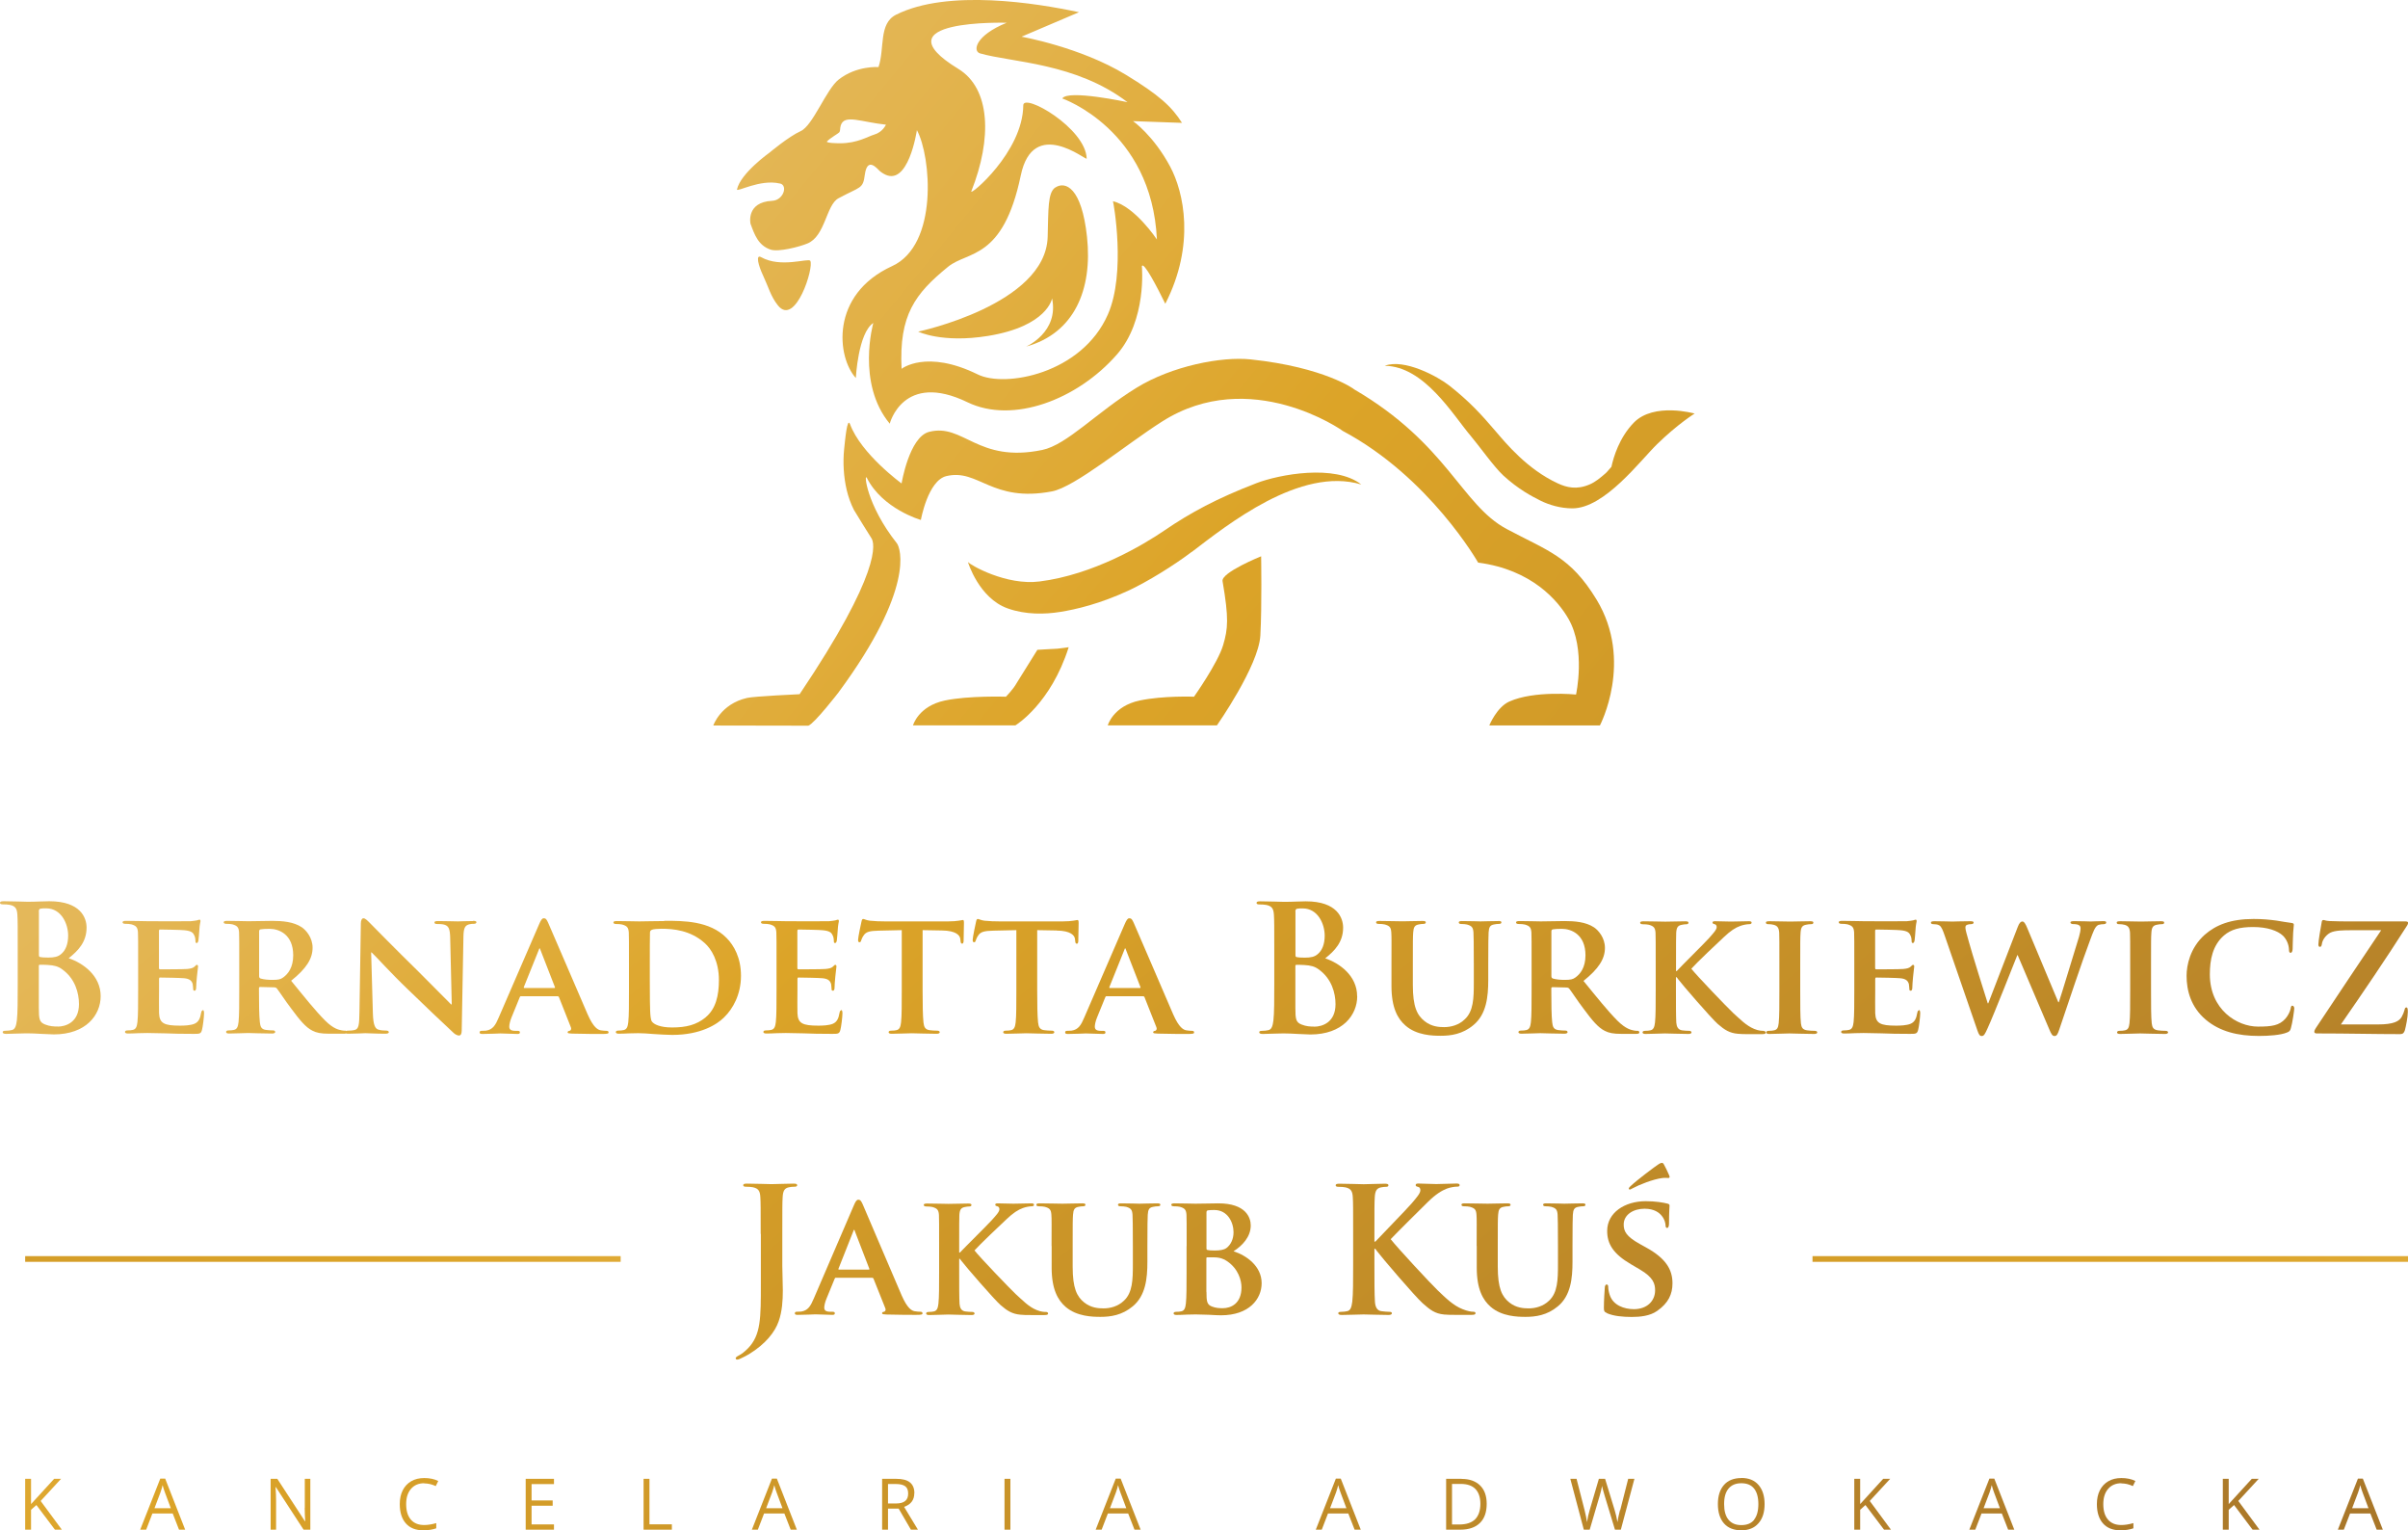 <?xml version="1.0" encoding="UTF-8"?><svg id="Warstwa_2" xmlns="http://www.w3.org/2000/svg" xmlns:xlink="http://www.w3.org/1999/xlink" viewBox="0 0 278.41 176.89"><defs><style>.cls-1{fill:url(#linear-gradient);}.cls-2{fill:url(#linear-gradient-8);}.cls-3{fill:url(#linear-gradient-9);}.cls-4{fill:url(#linear-gradient-3);}.cls-5{fill:url(#linear-gradient-4);}.cls-6{fill:url(#linear-gradient-2);}.cls-7{fill:url(#linear-gradient-6);}.cls-8{fill:url(#linear-gradient-7);}.cls-9{fill:url(#linear-gradient-5);}.cls-10{fill:url(#linear-gradient-55);}.cls-11{fill:url(#linear-gradient-56);}.cls-12{fill:url(#linear-gradient-53);}.cls-13{fill:url(#linear-gradient-54);}.cls-14{fill:url(#linear-gradient-51);}.cls-15{fill:url(#linear-gradient-52);}.cls-16{fill:url(#linear-gradient-50);}.cls-17{fill:url(#linear-gradient-41);}.cls-18{fill:url(#linear-gradient-40);}.cls-19{fill:url(#linear-gradient-43);}.cls-20{fill:url(#linear-gradient-42);}.cls-21{fill:url(#linear-gradient-45);}.cls-22{fill:url(#linear-gradient-46);}.cls-23{fill:url(#linear-gradient-44);}.cls-24{fill:url(#linear-gradient-49);}.cls-25{fill:url(#linear-gradient-47);}.cls-26{fill:url(#linear-gradient-48);}.cls-27{fill:url(#linear-gradient-14);}.cls-28{fill:url(#linear-gradient-18);}.cls-29{fill:url(#linear-gradient-22);}.cls-30{fill:url(#linear-gradient-20);}.cls-31{fill:url(#linear-gradient-21);}.cls-32{fill:url(#linear-gradient-23);}.cls-33{fill:url(#linear-gradient-15);}.cls-34{fill:url(#linear-gradient-19);}.cls-35{fill:url(#linear-gradient-16);}.cls-36{fill:url(#linear-gradient-17);}.cls-37{fill:url(#linear-gradient-13);}.cls-38{fill:url(#linear-gradient-12);}.cls-39{fill:url(#linear-gradient-10);}.cls-40{fill:url(#linear-gradient-11);}.cls-41{fill:url(#linear-gradient-27);}.cls-42{fill:url(#linear-gradient-24);}.cls-43{fill:url(#linear-gradient-26);}.cls-44{fill:url(#linear-gradient-38);}.cls-45{fill:url(#linear-gradient-35);}.cls-46{fill:url(#linear-gradient-37);}.cls-47{fill:url(#linear-gradient-34);}.cls-48{fill:url(#linear-gradient-39);}.cls-49{fill:url(#linear-gradient-36);}.cls-50{fill:url(#linear-gradient-25);}.cls-51{fill:url(#linear-gradient-28);}.cls-52{fill:url(#linear-gradient-29);}.cls-53{fill:url(#linear-gradient-33);}.cls-54{fill:url(#linear-gradient-30);}.cls-55{fill:url(#linear-gradient-32);}.cls-56{fill:url(#linear-gradient-31);}</style><linearGradient id="linear-gradient" x1="-44.01" y1="-70.36" x2="338.59" y2="244.17" gradientUnits="userSpaceOnUse"><stop offset=".03" stop-color="#eac77f"/><stop offset=".12" stop-color="#e8c479"/><stop offset=".21" stop-color="#e6bf6c"/><stop offset=".31" stop-color="#e4b757"/><stop offset=".42" stop-color="#dfaa35"/><stop offset=".46" stop-color="#dca428"/><stop offset="1" stop-color="#9f6e29"/></linearGradient><linearGradient id="linear-gradient-2" x1="-42.13" y1="-73.14" x2="341.12" y2="241.91" xlink:href="#linear-gradient"/><linearGradient id="linear-gradient-3" x1="-73.48" y1="-75.26" x2="353.29" y2="275.57" xlink:href="#linear-gradient"/><linearGradient id="linear-gradient-4" x1="-40.06" y1="-75.66" x2="343.19" y2="239.39" xlink:href="#linear-gradient"/><linearGradient id="linear-gradient-5" x1="-29.41" y1="-88.62" x2="353.84" y2="226.44" xlink:href="#linear-gradient"/><linearGradient id="linear-gradient-6" x1="-27.47" y1="-90.97" x2="355.77" y2="224.08" xlink:href="#linear-gradient"/><linearGradient id="linear-gradient-7" x1="-36.88" y1="-79.53" x2="346.37" y2="235.53" xlink:href="#linear-gradient"/><linearGradient id="linear-gradient-8" x1="-11.69" y1="-110.18" x2="371.56" y2="204.88" xlink:href="#linear-gradient"/><linearGradient id="linear-gradient-9" x1="-357.19" y1="1786.37" x2="-28.79" y2="2068.56" gradientTransform="translate(2164.22 346.93) rotate(90)" xlink:href="#linear-gradient"/><linearGradient id="linear-gradient-10" x1="-357.19" y1="1993.02" x2="-28.79" y2="2275.22" gradientTransform="translate(2164.22 346.93) rotate(90)" xlink:href="#linear-gradient"/><linearGradient id="linear-gradient-11" x1="-68.85" y1="23.61" x2="166.32" y2="307.01" xlink:href="#linear-gradient"/><linearGradient id="linear-gradient-12" x1="-60.8" y1="16.93" x2="174.38" y2="300.32" xlink:href="#linear-gradient"/><linearGradient id="linear-gradient-13" x1="-47.93" y1="6.25" x2="187.24" y2="289.65" xlink:href="#linear-gradient"/><linearGradient id="linear-gradient-14" x1="-36.8" y1="-2.98" x2="198.37" y2="280.41" xlink:href="#linear-gradient"/><linearGradient id="linear-gradient-15" x1="-26.49" y1="-11.54" x2="208.69" y2="271.85" xlink:href="#linear-gradient"/><linearGradient id="linear-gradient-16" x1="-17.09" y1="-19.34" x2="218.09" y2="264.05" xlink:href="#linear-gradient"/><linearGradient id="linear-gradient-17" x1="-8.53" y1="-26.44" x2="226.64" y2="256.96" xlink:href="#linear-gradient"/><linearGradient id="linear-gradient-18" x1="-.69" y1="-32.95" x2="234.49" y2="250.44" xlink:href="#linear-gradient"/><linearGradient id="linear-gradient-19" x1="3.29" y1="-36.25" x2="238.46" y2="247.14" xlink:href="#linear-gradient"/><linearGradient id="linear-gradient-20" x1="17.18" y1="-47.78" x2="252.36" y2="235.62" xlink:href="#linear-gradient"/><linearGradient id="linear-gradient-21" x1="27.72" y1="-56.52" x2="262.89" y2="226.87" xlink:href="#linear-gradient"/><linearGradient id="linear-gradient-22" x1="34.45" y1="-62.11" x2="269.63" y2="221.28" xlink:href="#linear-gradient"/><linearGradient id="linear-gradient-23" x1="44.2" y1="-70.2" x2="279.38" y2="213.19" xlink:href="#linear-gradient"/><linearGradient id="linear-gradient-24" x1="50.56" y1="-75.48" x2="285.73" y2="207.92" xlink:href="#linear-gradient"/><linearGradient id="linear-gradient-25" x1="56.71" y1="-80.58" x2="291.88" y2="202.82" xlink:href="#linear-gradient"/><linearGradient id="linear-gradient-26" x1="67.83" y1="-89.81" x2="303" y2="193.59" xlink:href="#linear-gradient"/><linearGradient id="linear-gradient-27" x1="74.57" y1="-95.41" x2="309.75" y2="187.99" xlink:href="#linear-gradient"/><linearGradient id="linear-gradient-28" x1="82.33" y1="-101.84" x2="317.5" y2="181.55" xlink:href="#linear-gradient"/><linearGradient id="linear-gradient-29" x1="89.67" y1="-107.94" x2="324.85" y2="175.46" xlink:href="#linear-gradient"/><linearGradient id="linear-gradient-30" x1="-98.97" y1="48.6" x2="136.21" y2="332" xlink:href="#linear-gradient"/><linearGradient id="linear-gradient-31" x1="-91.46" y1="42.37" x2="143.72" y2="325.77" xlink:href="#linear-gradient"/><linearGradient id="linear-gradient-32" x1="-82.04" y1="34.56" x2="153.14" y2="317.95" xlink:href="#linear-gradient"/><linearGradient id="linear-gradient-33" x1="-72.91" y1="26.98" x2="162.27" y2="310.37" xlink:href="#linear-gradient"/><linearGradient id="linear-gradient-34" x1="-64.96" y1="20.38" x2="170.22" y2="303.78" xlink:href="#linear-gradient"/><linearGradient id="linear-gradient-35" x1="-57.65" y1="14.32" x2="177.52" y2="297.72" xlink:href="#linear-gradient"/><linearGradient id="linear-gradient-36" x1="-49.58" y1="7.62" x2="185.6" y2="291.01" xlink:href="#linear-gradient"/><linearGradient id="linear-gradient-37" x1="-40.66" y1=".22" x2="194.51" y2="283.61" xlink:href="#linear-gradient"/><linearGradient id="linear-gradient-38" x1="-32.94" y1="-6.19" x2="202.23" y2="277.21" xlink:href="#linear-gradient"/><linearGradient id="linear-gradient-39" x1="-26.04" y1="-11.92" x2="209.14" y2="271.48" xlink:href="#linear-gradient"/><linearGradient id="linear-gradient-40" x1="-10.97" y1="-24.42" x2="224.21" y2="258.97" xlink:href="#linear-gradient"/><linearGradient id="linear-gradient-41" x1="-1.92" y1="-31.93" x2="233.25" y2="251.47" xlink:href="#linear-gradient"/><linearGradient id="linear-gradient-42" x1="8.25" y1="-40.37" x2="243.42" y2="243.03" xlink:href="#linear-gradient"/><linearGradient id="linear-gradient-43" x1="17.3" y1="-47.88" x2="252.47" y2="235.52" xlink:href="#linear-gradient"/><linearGradient id="linear-gradient-44" x1="26.27" y1="-55.32" x2="261.44" y2="228.07" xlink:href="#linear-gradient"/><linearGradient id="linear-gradient-45" x1="33.78" y1="-61.55" x2="268.95" y2="221.84" xlink:href="#linear-gradient"/><linearGradient id="linear-gradient-46" x1="43.29" y1="-69.45" x2="278.47" y2="213.95" xlink:href="#linear-gradient"/><linearGradient id="linear-gradient-47" x1="51.5" y1="-76.26" x2="286.68" y2="207.13" xlink:href="#linear-gradient"/><linearGradient id="linear-gradient-48" x1="59.01" y1="-82.49" x2="294.19" y2="200.9" xlink:href="#linear-gradient"/><linearGradient id="linear-gradient-49" x1="-43.03" y1="-11.62" x2="192.15" y2="271.78" xlink:href="#linear-gradient"/><linearGradient id="linear-gradient-50" x1="-38" y1="-15.79" x2="197.18" y2="267.6" xlink:href="#linear-gradient"/><linearGradient id="linear-gradient-51" x1="-27.67" y1="-24.37" x2="207.51" y2="259.03" xlink:href="#linear-gradient"/><linearGradient id="linear-gradient-52" x1="-18.4" y1="-32.06" x2="216.78" y2="251.34" xlink:href="#linear-gradient"/><linearGradient id="linear-gradient-53" x1="-12.17" y1="-37.22" x2="223" y2="246.17" xlink:href="#linear-gradient"/><linearGradient id="linear-gradient-54" x1="1.58" y1="-48.63" x2="236.75" y2="234.76" xlink:href="#linear-gradient"/><linearGradient id="linear-gradient-55" x1="10.71" y1="-56.21" x2="245.88" y2="227.19" xlink:href="#linear-gradient"/><linearGradient id="linear-gradient-56" x1="18.32" y1="-62.53" x2="253.5" y2="220.87" xlink:href="#linear-gradient"/></defs><g id="Warstwa_1-2"><g><g><path class="cls-1" d="M96.97,80c8.81-11.94,7.16-16.67,6.72-17.21-3.55-4.48-3.83-8.26-3.46-7.54,1.82,3.59,6.24,4.85,6.24,4.85,0,0,.81-4.56,2.95-5.07,3.72-.89,5.22,3.09,12.2,1.77,2.66-.5,8.59-5.44,12.73-8.07,10.2-6.5,20.95,1.08,20.88,1.07,10.06,5.35,15.67,15.23,15.67,15.23,6.22,.81,9.25,4.42,10.44,6.49,2.04,3.54,.88,8.76,.88,8.76,0,0-4.83-.49-7.72,.81-1.45,.65-2.31,2.76-2.31,2.76h12.79s3.92-7.45-.39-14.55c-3.04-4.99-5.6-5.6-10.4-8.16-5.22-2.79-6.84-9.84-17.63-16.14,.08,.02-3.41-2.56-11.98-3.46-3.37-.35-9.07,.76-13.16,3.27-4.64,2.85-8.06,6.61-10.92,7.2-7.49,1.55-9.1-3.13-13.09-2.09-2.29,.6-3.17,5.96-3.17,5.96,0,0-4.68-3.4-5.96-6.85-.33-.89-.58,1.93-.68,2.87-.16,1.56-.06,3.24,.3,4.76,.19,.79,.46,1.55,.83,2.28,.13,.25,1.96,3.17,1.98,3.2,.5,.61,1.2,4.04-8.26,18.1,0,0-5.25,.24-6.07,.43-3.07,.7-3.91,3.19-3.91,3.19l10.99,.02c.72-.26,3.5-3.86,3.5-3.86Z"/><path class="cls-6" d="M141.35,67.17c.74,4.32,.63,5.49,.07,7.39-.61,2.07-3.37,5.97-3.37,5.97,0,0-3.55-.14-6.29,.44-3.07,.65-3.68,2.87-3.68,2.87h12.62s4.82-6.87,5.02-10.38c.19-3.46,.09-9.16,.09-9.16,0,0-4.63,1.87-4.46,2.87Z"/><path class="cls-4" d="M123.56,74.81s-1.05,.15-1.31,.17c-.64,.05-1.08,.04-2.31,.13l-2.4,3.85c-.37,.69-1.24,1.57-1.24,1.57h0s-4.32-.14-7.06,.44c-3.07,.65-3.68,2.87-3.68,2.87h11.84c.11-.07,4.09-2.51,6.16-9.03Z"/><path class="cls-5" d="M88.01,29.73c-.69-.39-.31,1,.2,2.08,.65,1.39,.9,2.45,1.73,3.49,2.02,2.52,4.21-4.43,3.74-5.16-.22-.33-3.42,.86-5.67-.41Z"/><path class="cls-9" d="M122.01,21.67c-.88,.59-.79,2.54-.88,5.71-.22,7.84-14.97,10.95-14.97,10.95,0,0,2.75,1.36,8.06,.5,6.91-1.12,7.42-4.34,7.42-4.34,.81,3.92-3,5.57-3,5.57,5.57-1.54,7.69-6.59,7.04-12.67-.62-5.79-2.54-6.47-3.67-5.71Z"/><path class="cls-7" d="M90.19,21.21c.93,.22,.39,1.94-.91,2-3.05,.15-2.51,2.64-2.51,2.64,.46,1.26,.9,2.52,2.32,3,.91,.3,3.27-.3,4.25-.7,2.09-.84,2.17-4.46,3.6-5.23,2.57-1.39,2.83-1.04,3.05-2.73,.29-2.12,1.41-.72,1.74-.41,.09,.08,.25,.19,.4,.28,2.89,1.76,3.88-5.02,3.88-5.02,1.65,3.03,2.51,13.26-2.87,15.72-7.2,3.3-6.37,10.55-4.19,12.93,0,0,.26-5.19,2.02-6.36,0,0-1.98,6.96,1.9,11.64,0,0,1.54-6.08,8.98-2.48,5.27,2.55,12.73-.31,17.28-5.51,3.5-3.99,2.89-10.21,2.89-10.21,.2-.59,1.74,2.36,2.71,4.34,3.5-6.85,2.13-12.91,.57-15.84-1.94-3.63-4.3-5.27-4.3-5.27l5.66,.2c-1.17-1.86-2.64-3.22-6.51-5.57-5.22-3.18-12.04-4.39-12.04-4.39l6.64-2.83c-4.9-1.05-15.16-2.71-21.15,.29-2.04,1.02-1.29,3.9-2.03,6.05,0,0-2.52-.19-4.6,1.44-1.45,1.14-2.98,5.32-4.39,5.96s-3.61,2.49-3.61,2.49c0,0-3.35,2.38-3.76,4.25-.08,.38,2.67-1.22,4.95-.68ZM116.39,2.63c-3.66,1.49-3.94,3.29-3.08,3.54,3.63,1.05,11.05,1.07,17.05,5.64,0,0-6.9-1.49-7.54-.43,0,0,10.35,3.58,10.94,16.3,0,0-2.55-3.83-5.08-4.42,.06,.14,1.53,8.28-.59,13.09-3.02,6.87-11.9,8.48-15.04,6.93-5.96-2.93-8.81-.65-8.81-.65-.31-6.22,1.56-8.69,5.38-11.8,2.27-1.85,6.35-.74,8.4-10.55,1.43-6.88,7.63-1.64,7.62-1.95-.1-3.52-7.32-7.64-7.33-6.16-.05,5.43-6.24,10.54-6.01,9.95,2.43-6.13,2.22-11.89-1.5-14.16-9.48-5.78,5.6-5.33,5.6-5.33Zm-20.77,13.71c.35-.37,1.31-.92,1.4-1.03,.17-.2,.07-.44,.19-.82,.42-1.32,2.34-.38,5.22-.08,0,0-.36,.86-1.36,1.15-.72,.21-1.94,1-3.94,1,0,0-1.71,0-1.51-.22Z"/><path class="cls-8" d="M137.79,63.8c4.1-3.12,12.56-9.92,19.6-7.8-3.03-2.38-9.51-1.16-12.13-.15-4.57,1.76-7.61,3.4-10.61,5.45-2.46,1.68-8.24,5.13-14.46,5.91-3.85,.49-7.99-1.89-8.28-2.25,0,0,1.25,4.17,4.59,5.36,2.09,.75,4.33,.69,6.07,.41,1.83-.29,4.61-.93,8.02-2.52,2.08-.98,5.1-2.83,7.18-4.41Z"/><path class="cls-2" d="M195.93,47.8s-4.71-1.33-7.03,1.05c-1.69,1.74-2.35,4-2.59,5.11-.21,.21-.46,.56-.67,.74-.61,.53-1.18,1.01-1.84,1.29-1.52,.66-2.69,.34-3.67-.11-3.55-1.63-6.02-4.65-7.23-6.06-1.61-1.88-2.9-3.32-5.29-5.22-1.37-1.09-5.26-3.18-7.51-2.32,4.58,.05,7.89,5.69,9.97,8.14,.9,1.06,2.69,3.58,3.75,4.55,1.73,1.58,3.25,2.38,4.29,2.9,.99,.49,2.31,.89,3.69,.89,3.72,0,7.87-5.55,9.79-7.42,2.38-2.32,4.34-3.54,4.34-3.54Z"/></g><g><rect class="cls-3" x="209.56" y="145.19" width="68.85" height=".66"/><rect class="cls-39" x="2.91" y="145.19" width="68.85" height=".66"/><g><path class="cls-40" d="M7.94,110.76c1.12-.89,2.07-1.89,2.07-3.55,0-1.08-.65-3.04-4.32-3.04-.69,0-1.48,.06-2.48,.06-.41,0-1.68-.06-2.76-.06-.3,0-.45,.04-.45,.18s.12,.18,.35,.18c.28,0,.63,.02,.79,.06,.67,.14,.83,.47,.87,1.16,.04,.65,.04,1.22,.04,4.3v3.57c0,1.87,0,3.47-.1,4.32-.08,.59-.18,1.04-.59,1.12-.18,.04-.43,.08-.73,.08-.24,0-.32,.06-.32,.16,0,.14,.14,.2,.41,.2,.41,0,.93-.04,1.4-.04,.49-.02,.93-.02,1.16-.02,.3,0,.91,.02,1.52,.06,.59,.02,1.18,.06,1.42,.06,3.73,0,5.42-2.25,5.42-4.42,0-2.37-2.03-3.82-3.69-4.38Zm-3.45-5.38c0-.22,.04-.3,.18-.35,.2-.04,.39-.04,.67-.04,1.75,0,2.54,1.79,2.54,3.15,0,.99-.3,1.73-.83,2.15-.35,.3-.79,.39-1.46,.39-.47,0-.77-.02-.95-.06-.08-.02-.14-.06-.14-.22v-5.01Zm2.19,13.27c-.47,0-.93-.02-1.48-.24-.65-.26-.71-.61-.71-1.95v-4.81c0-.1,.04-.14,.12-.14,.3,0,.51,0,.87,.02,.79,.04,1.26,.18,1.68,.49,1.54,1.08,1.97,2.78,1.97,4.04,0,2.11-1.54,2.6-2.46,2.6Z"/><path class="cls-38" d="M23.46,116.79c-.12,0-.16,.08-.2,.26-.12,.71-.32,1.08-.77,1.28-.47,.2-1.22,.22-1.68,.22-1.83,0-2.37-.26-2.42-1.44-.02-.51,0-1.97,0-2.56v-1.38c0-.1,.02-.18,.1-.18,.45,0,2.48,.04,2.8,.08,.67,.06,.89,.32,.99,.67,.04,.22,.04,.45,.06,.63,0,.08,.04,.14,.16,.14,.16,0,.18-.24,.18-.39,0-.12,.04-.81,.08-1.16,.1-.87,.14-1.16,.14-1.26s-.06-.18-.14-.18-.14,.1-.28,.22c-.18,.16-.43,.22-.85,.26-.41,.04-2.72,.04-3.13,.04-.1,0-.12-.08-.12-.18v-4.26c0-.1,.04-.16,.12-.16,.37,0,2.5,.04,2.8,.08,.89,.08,1.04,.32,1.18,.63,.1,.2,.12,.51,.12,.63,0,.14,.02,.22,.14,.22,.14,0,.18-.2,.2-.28,.04-.2,.08-.95,.1-1.14,.04-.79,.14-.99,.14-1.12,0-.08-.02-.16-.12-.16-.08,0-.18,.06-.28,.08-.14,.02-.43,.08-.75,.1-.34,.02-4.3,0-4.87,0-.51,0-1.64-.04-2.58-.04-.26,0-.41,.04-.41,.16s.12,.18,.3,.18c.26,0,.57,.02,.71,.06,.57,.16,.73,.35,.77,.93,.02,.55,.02,1.04,.02,3.65v3.04c0,1.58,0,2.94-.08,3.67-.06,.51-.16,.83-.53,.91-.16,.04-.37,.06-.63,.06-.22,0-.28,.1-.28,.18,0,.12,.12,.18,.34,.18,.37,0,.81-.02,1.24-.04,.43,0,.81-.02,1.01-.02,.53,0,1.2,.02,2.07,.04,.87,.04,1.95,.06,3.29,.06,.67,0,.83,0,.95-.45,.1-.34,.24-1.52,.24-1.91,0-.18-.02-.41-.16-.41Z"/><path class="cls-37" d="M54.7,106.46c-.87,0-1.54,.04-1.75,.04-.39,0-1.34-.04-2.27-.04-.26,0-.45,.02-.45,.16,0,.1,.06,.18,.28,.18,.24,0,.67,0,.93,.1,.43,.16,.59,.47,.61,1.52l.18,7.67h-.08c-.26-.24-2.64-2.68-3.86-3.88-2.6-2.54-5.28-5.28-5.5-5.5-.3-.3-.55-.57-.77-.57-.18,0-.3,.24-.3,.59l-.16,10.23c-.02,1.5-.08,1.97-.55,2.09-.24,.06-.57,.08-.81,.08-.06,0-.12,.01-.16,.04-.03-.02-.07-.04-.12-.04-.14,0-.24,0-.43-.04-.28-.06-.91-.14-1.91-1.14-1.08-1.08-2.33-2.64-3.92-4.59,1.75-1.4,2.48-2.54,2.48-3.82,0-1.16-.75-2.03-1.26-2.37-.95-.63-2.25-.73-3.39-.73-.55,0-2.17,.04-2.78,.04-.37,0-1.5-.04-2.44-.04-.26,0-.41,.04-.41,.16s.12,.18,.3,.18c.26,0,.57,.02,.71,.06,.57,.16,.73,.35,.77,.93,.02,.55,.02,1.04,.02,3.65v3.04c0,1.58,0,2.94-.08,3.67-.06,.51-.16,.83-.53,.91-.16,.04-.37,.06-.63,.06-.22,0-.28,.1-.28,.18,0,.12,.12,.18,.34,.18,.71,0,1.85-.06,2.19-.06,.26,0,1.75,.06,2.78,.06,.22,0,.37-.06,.37-.18,0-.08-.08-.18-.22-.18-.22,0-.61-.02-.87-.06-.55-.08-.63-.41-.69-.91-.08-.73-.1-2.07-.1-3.67v-.24c0-.1,.06-.14,.14-.14l1.6,.04c.12,0,.22,.02,.32,.12,.22,.26,.97,1.42,1.68,2.35,.99,1.34,1.66,2.15,2.44,2.54,.47,.24,.95,.35,1.95,.35h1.7c.1,0,.17-.01,.23-.03,.07,.03,.17,.03,.3,.03,.91,0,1.77-.06,1.93-.06,.32,0,1.16,.06,2.31,.06,.24,0,.41-.04,.41-.18,0-.1-.1-.18-.3-.18-.28,0-.63-.02-.93-.12-.35-.12-.57-.53-.61-1.87l-.2-7.04h.06c.35,.3,2.23,2.4,4.18,4.26,1.87,1.81,4.1,3.94,5.22,4.97,.18,.18,.43,.37,.73,.37,.14,0,.28-.16,.28-.55l.2-10.88c.02-.97,.16-1.28,.65-1.42,.22-.06,.37-.06,.55-.06,.2,0,.3-.08,.3-.18,0-.14-.16-.16-.41-.16Zm-21.96,6.52c-.3,.22-.55,.28-1.26,.28-.45,0-.97-.04-1.36-.16-.12-.06-.16-.12-.16-.3v-5.14c0-.14,.04-.2,.16-.24,.18-.04,.61-.06,1.06-.06,1.06,0,2.72,.63,2.72,3.06,0,1.42-.61,2.17-1.16,2.56Z"/><path class="cls-27" d="M70.13,119.15c-.2,0-.41-.02-.67-.06-.32-.06-.83-.28-1.52-1.85-1.14-2.62-4.12-9.6-4.55-10.55-.18-.39-.26-.55-.53-.55-.18,0-.32,.2-.53,.69l-4.67,10.78c-.37,.87-.67,1.4-1.48,1.52-.16,0-.37,.02-.53,.02-.14,0-.2,.08-.2,.18,0,.14,.1,.18,.32,.18,.93,0,1.89-.06,2.07-.06,.57,0,1.4,.06,1.99,.06,.18,0,.28-.04,.28-.18,0-.1-.04-.18-.26-.18h-.26c-.55,0-.71-.18-.71-.49,0-.2,.08-.63,.26-1.06l.95-2.33c.04-.1,.06-.12,.16-.12h4.2c.08,0,.14,.02,.18,.12l1.38,3.49c.08,.2-.04,.37-.16,.39-.18,.02-.22,.08-.22,.18,0,.12,.2,.12,.53,.14,1.5,.04,2.8,.04,3.43,.04,.67,0,.77-.04,.77-.18,0-.12-.08-.18-.24-.18Zm-6.05-4.95h-3.45c-.06,0-.1-.04-.06-.12l1.73-4.3c.02-.06,.04-.16,.1-.16,.04,0,.06,.1,.08,.16l1.68,4.32c.02,.06,0,.1-.08,.1Z"/><path class="cls-33" d="M76.81,106.46c-1.08,0-2.35,.04-2.9,.04-.51,0-1.64-.04-2.58-.04-.26,0-.41,.04-.41,.16s.12,.18,.3,.18c.26,0,.57,.02,.71,.06,.57,.16,.73,.35,.77,.93,.02,.55,.02,1.04,.02,3.65v3.04c0,1.58,0,2.94-.08,3.67-.06,.51-.16,.83-.53,.91-.16,.04-.37,.06-.63,.06-.22,0-.28,.1-.28,.18,0,.12,.12,.18,.34,.18,.37,0,.81-.02,1.24-.04,.43,0,.81-.02,1.01-.02,.45,0,1.1,.04,1.81,.1,.71,.04,1.48,.1,2.13,.1,3.29,0,5.18-1.22,5.99-2.03,1.02-.99,1.95-2.64,1.95-4.81,0-2.05-.79-3.49-1.68-4.38-1.95-1.97-4.95-1.97-7.19-1.97Zm4.79,11.12c-1.08,.89-2.27,1.18-3.9,1.18-1.4,0-2.11-.37-2.33-.69-.14-.18-.18-.79-.2-1.22-.02-.35-.04-1.66-.04-3.49v-2.17c0-1.36,0-2.78,.02-3.37,0-.2,.06-.28,.22-.35,.14-.08,.73-.12,1.1-.12,1.4,0,3.35,.18,4.99,1.64,.79,.69,1.66,2.11,1.66,4.3,0,1.79-.37,3.33-1.52,4.28Z"/><path class="cls-35" d="M97.27,116.79c-.12,0-.16,.08-.2,.26-.12,.71-.32,1.08-.77,1.28-.47,.2-1.22,.22-1.68,.22-1.83,0-2.37-.26-2.42-1.44-.02-.51,0-1.97,0-2.56v-1.38c0-.1,.02-.18,.1-.18,.45,0,2.48,.04,2.8,.08,.67,.06,.89,.32,.99,.67,.04,.22,.04,.45,.06,.63,0,.08,.04,.14,.16,.14,.16,0,.18-.24,.18-.39,0-.12,.04-.81,.08-1.16,.1-.87,.14-1.16,.14-1.26s-.06-.18-.14-.18-.14,.1-.28,.22c-.18,.16-.43,.22-.85,.26-.41,.04-2.72,.04-3.13,.04-.1,0-.12-.08-.12-.18v-4.26c0-.1,.04-.16,.12-.16,.37,0,2.5,.04,2.8,.08,.89,.08,1.04,.32,1.18,.63,.1,.2,.12,.51,.12,.63,0,.14,.02,.22,.14,.22,.14,0,.18-.2,.2-.28,.04-.2,.08-.95,.1-1.14,.04-.79,.14-.99,.14-1.12,0-.08-.02-.16-.12-.16-.08,0-.18,.06-.28,.08-.14,.02-.43,.08-.75,.1-.34,.02-4.3,0-4.87,0-.51,0-1.64-.04-2.58-.04-.26,0-.41,.04-.41,.16s.12,.18,.3,.18c.26,0,.57,.02,.71,.06,.57,.16,.73,.35,.77,.93,.02,.55,.02,1.04,.02,3.65v3.04c0,1.58,0,2.94-.08,3.67-.06,.51-.16,.83-.53,.91-.16,.04-.37,.06-.63,.06-.22,0-.28,.1-.28,.18,0,.12,.12,.18,.34,.18,.37,0,.81-.02,1.24-.04,.43,0,.81-.02,1.01-.02,.53,0,1.2,.02,2.07,.04,.87,.04,1.95,.06,3.29,.06,.67,0,.83,0,.95-.45,.1-.34,.24-1.52,.24-1.91,0-.18-.02-.41-.16-.41Z"/><path class="cls-36" d="M111.32,106.34c-.06,0-.2,.04-.49,.08-.26,.04-.65,.08-1.22,.08h-7.25c-.59,0-1.26-.02-1.79-.08-.45-.06-.63-.2-.77-.2-.1,0-.16,.1-.2,.32-.04,.14-.39,1.81-.39,2.09,0,.18,.04,.28,.16,.28s.16-.08,.2-.22c.04-.12,.12-.34,.3-.59,.26-.39,.69-.51,1.73-.53l2.66-.06v6.98c0,1.58,0,2.94-.08,3.67-.06,.51-.16,.83-.53,.91-.14,.04-.37,.06-.63,.06-.22,0-.28,.1-.28,.18,0,.12,.12,.18,.35,.18,.71,0,1.93-.06,2.33-.06,.51,0,1.71,.06,2.88,.06,.2,0,.35-.06,.35-.18,0-.08-.08-.18-.28-.18-.26,0-.67-.02-.91-.06-.53-.08-.63-.41-.69-.89-.08-.75-.1-2.11-.1-3.69v-6.98l2.25,.04c1.6,.02,2.07,.55,2.11,.99l.02,.18c.02,.26,.06,.35,.2,.35,.1,0,.14-.1,.16-.28,0-.45,.04-1.73,.04-2.09,0-.26-.02-.37-.14-.37Z"/><path class="cls-28" d="M122.18,107.56c1.6,.02,2.07,.55,2.11,.99l.02,.18c.02,.26,.06,.35,.2,.35,.1,0,.14-.1,.16-.28,0-.45,.04-1.73,.04-2.09,0-.26-.02-.37-.14-.37-.06,0-.2,.04-.49,.08-.26,.04-.65,.08-1.22,.08h-7.25c-.59,0-1.26-.02-1.79-.08-.45-.06-.63-.2-.77-.2-.1,0-.16,.1-.2,.32-.04,.14-.39,1.81-.39,2.09,0,.18,.04,.28,.16,.28s.16-.08,.2-.22c.04-.12,.12-.34,.3-.59,.26-.39,.69-.51,1.73-.53l2.66-.06v6.98c0,1.58,0,2.94-.08,3.67-.06,.51-.16,.83-.53,.91-.14,.04-.37,.06-.63,.06-.22,0-.28,.1-.28,.18,0,.12,.12,.18,.35,.18,.71,0,1.93-.06,2.33-.06,.51,0,1.71,.06,2.88,.06,.2,0,.35-.06,.35-.18,0-.08-.08-.18-.28-.18-.26,0-.67-.02-.91-.06-.53-.08-.63-.41-.69-.89-.08-.75-.1-2.11-.1-3.69v-6.98l2.25,.04Z"/><path class="cls-34" d="M137.83,119.15c-.2,0-.41-.02-.67-.06-.32-.06-.83-.28-1.52-1.85-1.14-2.62-4.12-9.6-4.55-10.55-.18-.39-.26-.55-.53-.55-.18,0-.32,.2-.53,.69l-4.67,10.78c-.37,.87-.67,1.4-1.48,1.52-.16,0-.37,.02-.53,.02-.14,0-.2,.08-.2,.18,0,.14,.1,.18,.32,.18,.93,0,1.89-.06,2.07-.06,.57,0,1.4,.06,1.99,.06,.18,0,.28-.04,.28-.18,0-.1-.04-.18-.26-.18h-.26c-.55,0-.71-.18-.71-.49,0-.2,.08-.63,.26-1.06l.95-2.33c.04-.1,.06-.12,.16-.12h4.2c.08,0,.14,.02,.18,.12l1.38,3.49c.08,.2-.04,.37-.16,.39-.18,.02-.22,.08-.22,.18,0,.12,.2,.12,.53,.14,1.5,.04,2.8,.04,3.43,.04,.67,0,.77-.04,.77-.18,0-.12-.08-.18-.24-.18Zm-6.05-4.95h-3.45c-.06,0-.1-.04-.06-.12l1.73-4.3c.02-.06,.04-.16,.1-.16,.04,0,.06,.1,.08,.16l1.68,4.32c.02,.06,0,.1-.08,.1Z"/><path class="cls-30" d="M156.91,115.15c0-2.37-2.03-3.82-3.69-4.38,1.12-.89,2.07-1.89,2.07-3.55,0-1.08-.65-3.04-4.32-3.04-.69,0-1.48,.06-2.48,.06-.41,0-1.68-.06-2.76-.06-.3,0-.45,.04-.45,.18s.12,.18,.35,.18c.28,0,.63,.02,.79,.06,.67,.14,.83,.47,.87,1.16,.04,.65,.04,1.22,.04,4.3v3.57c0,1.87,0,3.47-.1,4.32-.08,.59-.18,1.04-.59,1.12-.18,.04-.43,.08-.73,.08-.24,0-.32,.06-.32,.16,0,.14,.14,.2,.41,.2,.41,0,.93-.04,1.4-.04,.49-.02,.93-.02,1.16-.02,.3,0,.91,.02,1.52,.06,.59,.02,1.18,.06,1.42,.06,3.73,0,5.42-2.25,5.42-4.42Zm-7.14-9.76c0-.22,.04-.3,.18-.35,.2-.04,.39-.04,.67-.04,1.75,0,2.54,1.79,2.54,3.15,0,.99-.3,1.73-.83,2.15-.35,.3-.79,.39-1.46,.39-.47,0-.77-.02-.95-.06-.08-.02-.14-.06-.14-.22v-5.01Zm2.19,13.27c-.47,0-.93-.02-1.48-.24-.65-.26-.71-.61-.71-1.95v-4.81c0-.1,.04-.14,.12-.14,.3,0,.51,0,.87,.02,.79,.04,1.26,.18,1.68,.49,1.54,1.08,1.97,2.78,1.97,4.04,0,2.11-1.54,2.6-2.46,2.6Z"/><path class="cls-31" d="M173.25,106.46c-.69,0-1.89,.04-2.09,.04-.02,0-1.22-.04-2.13-.04-.24,0-.37,.04-.37,.16s.1,.18,.3,.18,.51,.02,.65,.06c.57,.16,.71,.35,.75,.93,.02,.55,.04,1.04,.04,3.65v2.17c0,1.77-.04,3.27-1.04,4.2-.71,.69-1.62,.91-2.4,.91-.61,0-1.46-.06-2.25-.69-.87-.69-1.36-1.66-1.36-4.18v-2.42c0-2.62,0-3.11,.04-3.65,.04-.61,.18-.85,.65-.93,.22-.04,.32-.06,.53-.06,.18,0,.28-.06,.28-.18s-.12-.16-.39-.16c-.65,0-1.85,.04-2.29,.04-.53,0-1.73-.04-2.68-.04-.26,0-.39,.04-.39,.16s.1,.18,.3,.18c.24,0,.55,.02,.69,.06,.57,.16,.73,.32,.77,.93,.04,.55,.02,1.04,.02,3.65v2.54c0,2.5,.71,3.78,1.62,4.57,1.3,1.14,3.15,1.18,4.08,1.18,1.16,0,2.52-.18,3.78-1.24,1.5-1.24,1.71-3.27,1.71-5.2v-1.85c0-2.62,.02-3.11,.04-3.65,.04-.61,.16-.85,.65-.93,.22-.04,.32-.06,.53-.06s.3-.06,.3-.18-.12-.16-.37-.16Z"/><path class="cls-29" d="M189.34,119.15c-.14,0-.24,0-.43-.04-.28-.06-.91-.14-1.91-1.14-1.08-1.08-2.33-2.64-3.92-4.59,1.75-1.4,2.48-2.54,2.48-3.82,0-1.16-.75-2.03-1.26-2.37-.95-.63-2.25-.73-3.39-.73-.55,0-2.17,.04-2.78,.04-.37,0-1.5-.04-2.44-.04-.26,0-.41,.04-.41,.16s.12,.18,.3,.18c.26,0,.57,.02,.71,.06,.57,.16,.73,.35,.77,.93,.02,.55,.02,1.04,.02,3.65v3.04c0,1.58,0,2.94-.08,3.67-.06,.51-.16,.83-.53,.91-.16,.04-.37,.06-.63,.06-.22,0-.28,.1-.28,.18,0,.12,.12,.18,.34,.18,.71,0,1.85-.06,2.19-.06,.26,0,1.75,.06,2.78,.06,.22,0,.37-.06,.37-.18,0-.08-.08-.18-.22-.18-.22,0-.61-.02-.87-.06-.55-.08-.63-.41-.69-.91-.08-.73-.1-2.07-.1-3.67v-.24c0-.1,.06-.14,.14-.14l1.6,.04c.12,0,.22,.02,.32,.12,.22,.26,.97,1.42,1.68,2.35,.99,1.34,1.66,2.15,2.44,2.54,.47,.24,.95,.35,1.95,.35h1.7c.22,0,.35-.04,.35-.18,0-.08-.08-.18-.22-.18Zm-7.19-6.17c-.3,.22-.55,.28-1.26,.28-.45,0-.97-.04-1.36-.16-.12-.06-.16-.12-.16-.3v-5.14c0-.14,.04-.2,.16-.24,.18-.04,.61-.06,1.06-.06,1.06,0,2.72,.63,2.72,3.06,0,1.42-.61,2.17-1.16,2.56Z"/><path class="cls-32" d="M203.92,119.15c-.2,0-.57,0-1.1-.22-.95-.39-1.64-1.14-2.44-1.85-.69-.65-4.2-4.3-4.83-5.11,.55-.63,3.21-3.15,3.78-3.67,.75-.71,1.32-1.08,1.89-1.28,.32-.12,.77-.2,1.04-.2,.16,0,.26-.06,.26-.18s-.12-.16-.3-.16c-.55,0-1.54,.04-2.09,.04-.49,0-1.46-.04-1.85-.04-.18,0-.28,.04-.28,.16,0,.1,.08,.14,.24,.18,.16,.04,.24,.16,.24,.34,0,.3-.39,.71-.89,1.28-.53,.59-3.13,3.15-3.73,3.8h-.08v-.77c0-2.62,0-3.11,.02-3.65,.04-.61,.18-.85,.67-.93,.22-.04,.32-.06,.51-.06,.14,0,.24-.06,.24-.18s-.12-.16-.39-.16c-.59,0-1.87,.04-2.29,.04s-1.56-.04-2.5-.04c-.26,0-.41,.04-.41,.16s.12,.18,.3,.18c.26,0,.57,.02,.71,.06,.57,.16,.73,.35,.77,.93,.02,.55,.02,1.04,.02,3.65v3.04c0,1.58,0,2.94-.08,3.67-.06,.51-.16,.83-.53,.91-.16,.04-.37,.06-.63,.06-.22,0-.28,.1-.28,.18,0,.12,.12,.18,.34,.18,.71,0,1.85-.06,2.25-.06,.45,0,1.73,.06,2.72,.06,.2,0,.35-.06,.35-.18,0-.08-.1-.18-.24-.18-.22,0-.63-.02-.87-.06-.45-.08-.61-.41-.65-.89-.04-.75-.04-2.11-.04-3.69v-1.56h.08l.18,.24c.39,.53,3.82,4.51,4.59,5.18,.77,.67,1.36,1.04,2.31,1.12,.39,.04,.71,.04,1.24,.04h1.56c.32,0,.43-.06,.43-.18,0-.1-.1-.18-.24-.18Z"/><path class="cls-42" d="M209.84,119.15c-.26,0-.67-.02-.91-.06-.53-.08-.65-.34-.71-.81-.08-.73-.08-2.11-.08-3.78v-3.04c0-2.62,0-3.11,.04-3.65,.04-.61,.18-.85,.67-.93,.2-.04,.34-.06,.53-.06s.28-.04,.28-.2c0-.1-.14-.14-.37-.14-.69,0-1.85,.04-2.29,.04-.51,0-1.73-.04-2.4-.04-.28,0-.43,.04-.43,.14,0,.16,.1,.2,.28,.2,.22,0,.45,.02,.65,.08,.39,.12,.57,.32,.61,.91,.02,.55,.02,1.04,.02,3.65v3.04c0,1.66,0,3.04-.08,3.76-.06,.51-.16,.75-.53,.83-.16,.04-.37,.06-.63,.06-.22,0-.28,.1-.28,.18,0,.12,.12,.18,.34,.18,.71,0,1.93-.06,2.33-.06,.49,0,1.71,.06,2.88,.06,.2,0,.35-.06,.35-.18,0-.08-.08-.18-.28-.18Z"/><path class="cls-50" d="M221.88,116.79c-.12,0-.16,.08-.2,.26-.12,.71-.32,1.08-.77,1.28-.47,.2-1.22,.22-1.68,.22-1.83,0-2.37-.26-2.42-1.44-.02-.51,0-1.97,0-2.56v-1.38c0-.1,.02-.18,.1-.18,.45,0,2.48,.04,2.8,.08,.67,.06,.89,.32,.99,.67,.04,.22,.04,.45,.06,.63,0,.08,.04,.14,.16,.14,.16,0,.18-.24,.18-.39,0-.12,.04-.81,.08-1.16,.1-.87,.14-1.16,.14-1.26s-.06-.18-.14-.18-.14,.1-.28,.22c-.18,.16-.43,.22-.85,.26-.41,.04-2.72,.04-3.13,.04-.1,0-.12-.08-.12-.18v-4.26c0-.1,.04-.16,.12-.16,.37,0,2.5,.04,2.8,.08,.89,.08,1.04,.32,1.18,.63,.1,.2,.12,.51,.12,.63,0,.14,.02,.22,.14,.22,.14,0,.18-.2,.2-.28,.04-.2,.08-.95,.1-1.14,.04-.79,.14-.99,.14-1.12,0-.08-.02-.16-.12-.16-.08,0-.18,.06-.28,.08-.14,.02-.43,.08-.75,.1-.34,.02-4.3,0-4.87,0-.51,0-1.64-.04-2.58-.04-.26,0-.41,.04-.41,.16s.12,.18,.3,.18c.26,0,.57,.02,.71,.06,.57,.16,.73,.35,.77,.93,.02,.55,.02,1.04,.02,3.65v3.04c0,1.58,0,2.94-.08,3.67-.06,.51-.16,.83-.53,.91-.16,.04-.37,.06-.63,.06-.22,0-.28,.1-.28,.18,0,.12,.12,.18,.34,.18,.37,0,.81-.02,1.24-.04,.43,0,.81-.02,1.01-.02,.53,0,1.2,.02,2.07,.04,.87,.04,1.95,.06,3.29,.06,.67,0,.83,0,.95-.45,.1-.34,.24-1.52,.24-1.91,0-.18-.02-.41-.16-.41Z"/><path class="cls-43" d="M243.28,106.81c.16,0,.24-.08,.24-.2,0-.1-.12-.14-.32-.14-.59,0-1.36,.04-1.48,.04-.16,0-.97-.04-1.91-.04-.28,0-.43,.04-.43,.16,0,.1,.14,.18,.3,.18,.71,0,.87,.2,.87,.49,0,.24-.06,.59-.18,.99-.63,2.01-1.99,6.56-2.33,7.55h-.06l-3.57-8.52c-.22-.55-.39-.81-.59-.81-.16,0-.35,.14-.53,.63l-3.41,8.83h-.06c-.26-.79-1.89-6.01-2.19-7.14-.22-.79-.39-1.36-.39-1.58,0-.18,.02-.28,.18-.35,.14-.06,.3-.08,.45-.08,.18,0,.32-.06,.32-.18s-.12-.16-.39-.16c-1.04,0-1.91,.04-2.07,.04s-1.16-.04-2.07-.04c-.26,0-.41,.04-.41,.16s.1,.18,.28,.18c.16,0,.51,.02,.69,.14,.26,.16,.41,.57,.63,1.2l3.78,10.96c.16,.45,.26,.63,.49,.63,.26,0,.37-.2,.69-.91,.73-1.58,3.13-7.71,3.43-8.44h.04l3.63,8.52c.26,.63,.39,.83,.63,.83,.26,0,.37-.2,.57-.81,.87-2.58,2.7-8.06,3.53-10.23,.37-.99,.57-1.64,.99-1.81,.2-.06,.45-.08,.63-.08Z"/><path class="cls-41" d="M250.4,119.15c-.26,0-.67-.02-.91-.06-.53-.08-.65-.34-.71-.81-.08-.73-.08-2.11-.08-3.78v-3.04c0-2.62,0-3.11,.04-3.65,.04-.61,.18-.85,.67-.93,.2-.04,.34-.06,.53-.06s.28-.04,.28-.2c0-.1-.14-.14-.37-.14-.69,0-1.85,.04-2.29,.04-.51,0-1.73-.04-2.4-.04-.28,0-.43,.04-.43,.14,0,.16,.1,.2,.28,.2,.22,0,.45,.02,.65,.08,.39,.12,.57,.32,.61,.91,.02,.55,.02,1.04,.02,3.65v3.04c0,1.66,0,3.04-.08,3.76-.06,.51-.16,.75-.53,.83-.16,.04-.37,.06-.63,.06-.22,0-.28,.1-.28,.18,0,.12,.12,.18,.34,.18,.71,0,1.93-.06,2.33-.06,.49,0,1.71,.06,2.88,.06,.2,0,.35-.06,.35-.18,0-.08-.08-.18-.28-.18Z"/><path class="cls-51" d="M265.06,116.24c-.14,0-.18,.08-.22,.35-.06,.32-.3,.81-.61,1.16-.71,.79-1.58,.91-3.17,.91-2.4,0-5.56-1.95-5.56-6.05,0-1.68,.32-3.35,1.64-4.49,.81-.69,1.81-.97,3.37-.97,1.64,0,2.84,.43,3.45,1.01,.45,.45,.67,1.06,.69,1.6,0,.22,.04,.37,.18,.37,.16,0,.22-.18,.24-.43,.02-.35,.02-1.3,.06-1.87,.04-.61,.08-.81,.08-.95,0-.1-.06-.18-.26-.2-.53-.06-1.12-.18-1.79-.28-.81-.1-1.48-.18-2.6-.18-2.66,0-4.36,.69-5.66,1.83-1.7,1.52-2.09,3.55-2.09,4.73,0,1.66,.47,3.61,2.23,5.09,1.62,1.36,3.69,1.87,6.13,1.87,1.16,0,2.52-.1,3.23-.39,.3-.12,.39-.2,.47-.51,.18-.59,.39-2.09,.39-2.29,0-.14-.08-.3-.2-.3Z"/><path class="cls-52" d="M278.21,116.45c-.12,0-.16,.1-.2,.28-.06,.24-.18,.53-.32,.79-.3,.53-.93,.89-2.76,.89h-4.28c2.52-3.63,5.2-7.57,7.67-11.45,.06-.12,.1-.18,.1-.32,0-.08-.12-.14-.3-.14h-5.5c-.73,0-1.58,.02-3.29-.04-.45-.02-.55-.12-.71-.12-.1,0-.18,.08-.2,.32-.1,.53-.37,2.09-.37,2.5,0,.2,.06,.28,.18,.28,.1,0,.18-.06,.22-.3,.04-.41,.37-.99,.95-1.32,.57-.3,1.62-.3,2.54-.3h3.37c-2.39,3.55-4.99,7.45-7.51,11.24-.2,.3-.22,.41-.22,.51,0,.12,.1,.18,.3,.18,3.61,0,6.64,.08,9.62,.08,.32,0,.45-.14,.55-.45,.12-.43,.34-1.54,.34-2.11,0-.41-.04-.53-.18-.53Z"/></g><g><polygon class="cls-54" points="7.06 170.93 6.26 170.93 3.59 173.85 3.59 170.93 2.91 170.93 2.91 176.81 3.59 176.81 3.59 174.51 4.21 173.96 6.35 176.81 7.15 176.81 4.7 173.49 7.06 170.93"/><path class="cls-56" d="M18.53,170.91l-2.32,5.9h.69l.72-1.87h2.35l.73,1.87h.71l-2.31-5.9h-.57Zm-.67,3.42l.69-1.82c.11-.31,.19-.59,.25-.85,.09,.33,.18,.62,.27,.85l.68,1.82h-1.9Z"/><path class="cls-55" d="M35.23,174.3c0,.17,0,.45,.02,.84s.03,.62,.04,.7h-.03l-3.2-4.91h-.77v5.88h.63v-3.34c0-.48-.02-1.01-.06-1.59h.03l3.21,4.93h.78v-5.88h-.64v3.37Z"/><path class="cls-53" d="M49.05,171.46c.44,0,.89,.1,1.33,.31l.29-.59c-.46-.23-1-.34-1.62-.34-.58,0-1.08,.12-1.51,.37-.43,.25-.75,.6-.98,1.05-.23,.46-.34,.99-.34,1.59,0,.97,.24,1.71,.71,2.24,.47,.53,1.14,.79,2,.79,.6,0,1.1-.08,1.51-.23v-.6c-.53,.15-.99,.22-1.4,.22-.67,0-1.18-.21-1.54-.63-.36-.42-.54-1.01-.54-1.78s.19-1.34,.56-1.77c.37-.43,.88-.65,1.53-.65Z"/><polygon class="cls-47" points="60.78 176.81 64.05 176.81 64.05 176.2 61.46 176.2 61.46 174.04 63.9 174.04 63.9 173.43 61.46 173.43 61.46 171.54 64.05 171.54 64.05 170.93 60.78 170.93 60.78 176.81"/><polygon class="cls-45" points="75.09 170.93 74.41 170.93 74.41 176.81 77.68 176.81 77.68 176.19 75.09 176.19 75.09 170.93"/><path class="cls-49" d="M89.25,170.91l-2.32,5.9h.69l.72-1.87h2.35l.73,1.87h.71l-2.31-5.9h-.57Zm-.67,3.42l.69-1.82c.11-.31,.19-.59,.25-.85,.09,.33,.18,.62,.27,.85l.68,1.82h-1.9Z"/><path class="cls-46" d="M105.72,172.59c0-.55-.17-.97-.52-1.25-.34-.28-.88-.41-1.6-.41h-1.61v5.88h.68v-2.44h1.23l1.42,2.44h.81l-1.6-2.64c.79-.27,1.18-.8,1.18-1.58Zm-2.11,1.19h-.94v-2.25h.89c.51,0,.87,.09,1.1,.26,.23,.17,.34,.45,.34,.84s-.11,.67-.34,.86c-.23,.19-.58,.29-1.06,.29Z"/><rect class="cls-44" x="116.14" y="170.93" width=".68" height="5.88"/><path class="cls-48" d="M129,170.91l-2.32,5.9h.69l.72-1.87h2.35l.73,1.87h.71l-2.31-5.9h-.57Zm-.67,3.42l.69-1.82c.11-.31,.19-.59,.25-.85,.09,.33,.18,.62,.27,.85l.68,1.82h-1.9Z"/><path class="cls-18" d="M154.45,170.91l-2.32,5.9h.69l.72-1.87h2.35l.73,1.87h.71l-2.31-5.9h-.57Zm-.67,3.42l.69-1.82c.11-.31,.19-.59,.25-.85,.09,.33,.18,.62,.27,.85l.68,1.82h-1.9Z"/><path class="cls-17" d="M169,170.93h-1.8v5.88h1.63c.99,0,1.75-.26,2.27-.77,.53-.51,.79-1.25,.79-2.22,0-.91-.25-1.62-.76-2.12s-1.22-.76-2.13-.76Zm1.55,4.68c-.41,.4-1.02,.6-1.84,.6h-.83v-4.69h.99c.76,0,1.33,.19,1.71,.58s.58,.97,.58,1.73-.21,1.38-.61,1.78Z"/><path class="cls-20" d="M187.3,174.55c-.14,.55-.24,1.01-.29,1.39-.09-.52-.2-.99-.33-1.41l-1.1-3.6h-.72l-1.05,3.57c-.14,.47-.25,.95-.32,1.44-.06-.41-.15-.87-.28-1.38l-.93-3.63h-.72l1.56,5.88h.68l1.15-3.91c.13-.42,.22-.81,.28-1.16,0,.05,.04,.21,.11,.48,.07,.27,.13,.48,.19,.66l1.19,3.93h.68l1.57-5.88h-.72l-.92,3.62Z"/><path class="cls-19" d="M201.34,170.84c-.87,0-1.54,.26-2.01,.79-.47,.53-.71,1.27-.71,2.22s.24,1.71,.71,2.24c.47,.53,1.14,.79,2,.79s1.51-.27,1.98-.81c.48-.54,.71-1.28,.71-2.22s-.24-1.68-.71-2.22c-.47-.54-1.13-.8-1.98-.8Zm1.47,4.83c-.33,.41-.82,.61-1.48,.61s-1.14-.21-1.48-.62c-.34-.41-.51-1.01-.51-1.81s.17-1.38,.51-1.79c.34-.41,.83-.62,1.48-.62s1.14,.2,1.47,.61c.33,.41,.5,1.01,.5,1.8s-.17,1.4-.5,1.81Z"/><polygon class="cls-23" points="218.54 170.93 217.73 170.93 215.07 173.85 215.07 170.93 214.39 170.93 214.39 176.81 215.07 176.81 215.07 174.51 215.68 173.96 217.83 176.81 218.63 176.81 216.18 173.49 218.54 170.93"/><path class="cls-21" d="M230.01,170.91l-2.32,5.9h.69l.72-1.87h2.35l.73,1.87h.71l-2.31-5.9h-.57Zm-.67,3.42l.69-1.82c.11-.31,.19-.59,.25-.85,.09,.33,.18,.62,.27,.85l.68,1.82h-1.9Z"/><path class="cls-22" d="M245.27,171.46c.44,0,.89,.1,1.33,.31l.29-.59c-.46-.23-1-.34-1.62-.34-.58,0-1.08,.12-1.51,.37-.43,.25-.75,.6-.98,1.05-.23,.46-.34,.99-.34,1.59,0,.97,.24,1.71,.71,2.24,.47,.53,1.14,.79,2,.79,.6,0,1.1-.08,1.51-.23v-.6c-.53,.15-.99,.22-1.4,.22-.67,0-1.18-.21-1.54-.63-.36-.42-.54-1.01-.54-1.78s.19-1.34,.56-1.77c.37-.43,.88-.65,1.53-.65Z"/><polygon class="cls-25" points="261.15 170.93 260.35 170.93 257.68 173.85 257.68 170.93 257 170.93 257 176.81 257.68 176.81 257.68 174.51 258.3 173.96 260.44 176.81 261.24 176.81 258.79 173.49 261.15 170.93"/><path class="cls-26" d="M272.62,170.91l-2.32,5.9h.69l.72-1.87h2.35l.73,1.87h.71l-2.31-5.9h-.57Zm-.67,3.42l.69-1.82c.11-.31,.19-.59,.25-.85,.09,.33,.18,.62,.27,.85l.68,1.82h-1.9Z"/></g><g><path class="cls-24" d="M87.95,142.63c0-3.05,0-3.61-.04-4.26-.04-.68-.2-1-.86-1.14-.16-.04-.5-.06-.78-.06-.22,0-.34-.04-.34-.18s.14-.18,.44-.18c1.06,0,2.33,.06,2.85,.06,.48,0,1.75-.06,2.53-.06,.28,0,.42,.04,.42,.18s-.12,.18-.36,.18c-.22,0-.34,.02-.58,.06-.54,.1-.7,.44-.74,1.14-.04,.64-.04,1.2-.04,4.26v3.71c0,.86,.06,1.83,.06,2.83,0,1.14-.08,2.43-.48,3.55-.42,1.22-1.49,2.61-3.41,3.79-.26,.16-.58,.32-1,.52-.14,.08-.3,.12-.4,.12-.08,0-.16-.06-.16-.16s.1-.18,.44-.36c.26-.14,.56-.36,.96-.76,1.53-1.55,1.51-3.55,1.51-7.49v-5.76Z"/><path class="cls-16" d="M96.66,147.69c-.1,0-.12,.02-.16,.12l-.94,2.29c-.18,.42-.26,.84-.26,1.04,0,.3,.16,.48,.7,.48h.26c.22,0,.26,.08,.26,.18,0,.14-.1,.18-.28,.18-.58,0-1.41-.06-1.97-.06-.18,0-1.12,.06-2.05,.06-.22,0-.32-.04-.32-.18,0-.1,.06-.18,.2-.18,.16,0,.36-.02,.52-.02,.8-.12,1.1-.64,1.47-1.51l4.62-10.74c.2-.48,.34-.68,.52-.68,.26,0,.34,.16,.52,.54,.42,.94,3.37,7.93,4.5,10.52,.68,1.55,1.18,1.77,1.51,1.83,.26,.04,.46,.06,.66,.06,.16,0,.24,.06,.24,.18,0,.14-.1,.18-.76,.18-.62,0-1.91,0-3.39-.04-.32-.02-.52-.02-.52-.14,0-.1,.04-.16,.22-.18,.12-.02,.24-.18,.16-.38l-1.37-3.43c-.04-.1-.1-.12-.18-.12h-4.16Zm3.77-.94c.08,0,.1-.04,.08-.1l-1.67-4.34c-.02-.06-.04-.16-.08-.16-.06,0-.08,.1-.1,.16l-1.71,4.32c-.04,.08,0,.12,.06,.12h3.41Z"/><path class="cls-14" d="M110.9,144.78h.08c.6-.64,3.17-3.17,3.69-3.75,.5-.56,.88-.96,.88-1.26,0-.18-.08-.3-.24-.34-.16-.04-.24-.08-.24-.18,0-.12,.1-.16,.28-.16,.38,0,1.35,.04,1.83,.04,.54,0,1.53-.04,2.07-.04,.18,0,.3,.04,.3,.16s-.1,.18-.26,.18c-.26,0-.7,.08-1.02,.2-.56,.2-1.12,.56-1.87,1.27-.56,.52-3.19,3.01-3.73,3.63,.62,.8,4.1,4.42,4.78,5.06,.78,.7,1.47,1.45,2.41,1.83,.52,.22,.88,.22,1.08,.22,.14,0,.24,.08,.24,.18,0,.12-.1,.18-.42,.18h-1.55c-.52,0-.84,0-1.22-.04-.94-.08-1.53-.44-2.29-1.1-.76-.66-4.16-4.6-4.54-5.12l-.18-.24h-.08v1.55c0,1.57,0,2.91,.04,3.65,.04,.48,.2,.8,.64,.88,.24,.04,.64,.06,.86,.06,.14,0,.24,.1,.24,.18,0,.12-.14,.18-.34,.18-.98,0-2.25-.06-2.69-.06-.4,0-1.53,.06-2.23,.06-.22,0-.34-.06-.34-.18,0-.08,.06-.18,.28-.18,.26,0,.46-.02,.62-.06,.36-.08,.46-.4,.52-.9,.08-.72,.08-2.07,.08-3.63v-3.01c0-2.59,0-3.07-.02-3.61-.04-.58-.2-.76-.76-.92-.14-.04-.44-.06-.7-.06-.18,0-.3-.06-.3-.18s.14-.16,.4-.16c.92,0,2.05,.04,2.47,.04s1.69-.04,2.27-.04c.26,0,.38,.04,.38,.16s-.1,.18-.24,.18c-.18,0-.28,.02-.5,.06-.48,.08-.62,.32-.66,.92-.02,.54-.02,1.02-.02,3.61v.76Z"/><path class="cls-15" d="M121.58,144.02c0-2.59,.02-3.07-.02-3.61-.04-.6-.2-.76-.76-.92-.14-.04-.44-.06-.68-.06-.2,0-.3-.06-.3-.18s.12-.16,.38-.16c.94,0,2.13,.04,2.65,.04,.44,0,1.63-.04,2.27-.04,.26,0,.38,.04,.38,.16s-.1,.18-.28,.18c-.2,0-.3,.02-.52,.06-.46,.08-.6,.32-.64,.92-.04,.54-.04,1.02-.04,3.61v2.39c0,2.49,.48,3.45,1.34,4.14,.78,.62,1.63,.68,2.23,.68,.76,0,1.67-.22,2.37-.9,.98-.92,1.02-2.41,1.02-4.16v-2.15c0-2.59-.02-3.07-.04-3.61-.04-.58-.18-.76-.74-.92-.14-.04-.44-.06-.64-.06s-.3-.06-.3-.18,.12-.16,.36-.16c.9,0,2.09,.04,2.11,.04,.2,0,1.39-.04,2.07-.04,.24,0,.36,.04,.36,.16s-.1,.18-.3,.18-.3,.02-.52,.06c-.48,.08-.6,.32-.64,.92-.02,.54-.04,1.02-.04,3.61v1.83c0,1.91-.2,3.91-1.69,5.14-1.24,1.04-2.59,1.22-3.73,1.22-.92,0-2.75-.04-4.04-1.16-.9-.78-1.61-2.05-1.61-4.52v-2.51Z"/><path class="cls-12" d="M137.2,144.02c0-2.59,0-3.07-.02-3.61-.04-.58-.2-.76-.76-.92-.14-.04-.44-.06-.7-.06-.18,0-.3-.06-.3-.18s.14-.16,.4-.16c.92,0,2.05,.04,2.39,.04,.88,0,2.05-.04,2.65-.04,3.19,0,3.75,1.65,3.75,2.55,0,1.33-.98,2.35-1.99,2.99,1.45,.46,3.25,1.69,3.25,3.69,0,1.83-1.45,3.71-4.7,3.71-.2,0-.8-.02-1.41-.06-.6-.02-1.22-.04-1.51-.04-.2,0-.58,.02-1,.02-.42,.02-.86,.04-1.22,.04-.22,0-.34-.06-.34-.18,0-.08,.06-.18,.28-.18,.26,0,.46-.02,.62-.06,.36-.08,.46-.4,.52-.9,.08-.72,.08-2.07,.08-3.63v-3.01Zm2.29,.28c0,.14,.06,.16,.12,.18,.16,.04,.42,.06,.82,.06,.58,0,1.08-.06,1.39-.3,.46-.36,.8-.98,.8-1.81,0-1.14-.68-2.57-2.21-2.57-.24,0-.58,0-.76,.04-.12,.02-.16,.1-.16,.28v4.12Zm0,5.02c0,1.12,.06,1.47,.62,1.69,.46,.18,.86,.2,1.26,.2,.94,0,2.17-.52,2.17-2.41,0-.78-.34-2.13-1.67-3.03-.36-.26-.84-.44-1.53-.44h-.76c-.06,0-.1,.02-.1,.12v3.87Z"/><path class="cls-13" d="M158.92,143.51h.1c.68-.74,3.61-3.73,4.2-4.42,.56-.66,1-1.16,1-1.51,0-.22-.08-.36-.28-.4-.18-.04-.26-.08-.26-.2,0-.14,.1-.18,.32-.18,.42,0,1.53,.06,2.07,.06,.62,0,1.73-.06,2.35-.06,.2,0,.34,.04,.34,.18s-.1,.18-.3,.18c-.28,0-.78,.08-1.16,.22-.62,.24-1.3,.66-2.17,1.51-.62,.6-3.65,3.61-4.34,4.34,.72,.94,4.66,5.18,5.44,5.92,.88,.84,1.79,1.75,2.87,2.17,.6,.24,1,.3,1.24,.3,.14,0,.26,.04,.26,.16,0,.14-.1,.2-.48,.2h-1.75c-.6,0-.96,0-1.39-.04-1.08-.1-1.63-.54-2.49-1.3-.88-.78-4.84-5.42-5.26-6l-.22-.3h-.1v1.83c0,1.85,0,3.43,.06,4.3,.04,.56,.22,1,.72,1.08,.28,.04,.72,.08,.98,.08,.16,0,.26,.06,.26,.16,0,.14-.16,.2-.38,.2-1.12,0-2.39-.06-2.89-.06-.46,0-1.73,.06-2.53,.06-.26,0-.4-.06-.4-.2,0-.1,.08-.16,.32-.16,.3,0,.54-.04,.72-.08,.4-.08,.5-.52,.58-1.1,.1-.84,.1-2.43,.1-4.28v-3.53c0-3.05,0-3.61-.04-4.26-.04-.68-.2-1-.86-1.14-.16-.04-.5-.06-.78-.06-.22,0-.34-.04-.34-.18s.14-.18,.44-.18c1.06,0,2.33,.06,2.81,.06s1.75-.06,2.43-.06c.28,0,.42,.04,.42,.18s-.12,.18-.28,.18c-.2,0-.32,.02-.56,.06-.54,.1-.7,.44-.74,1.14-.04,.64-.04,1.2-.04,4.26v.88Z"/><path class="cls-10" d="M170.73,144.02c0-2.59,.02-3.07-.02-3.61-.04-.6-.2-.76-.76-.92-.14-.04-.44-.06-.68-.06-.2,0-.3-.06-.3-.18s.12-.16,.38-.16c.94,0,2.13,.04,2.65,.04,.44,0,1.63-.04,2.27-.04,.26,0,.38,.04,.38,.16s-.1,.18-.28,.18c-.2,0-.3,.02-.52,.06-.46,.08-.6,.32-.64,.92-.04,.54-.04,1.02-.04,3.61v2.39c0,2.49,.48,3.45,1.34,4.14,.78,.62,1.63,.68,2.23,.68,.76,0,1.67-.22,2.37-.9,.98-.92,1.02-2.41,1.02-4.16v-2.15c0-2.59-.02-3.07-.04-3.61-.04-.58-.18-.76-.74-.92-.14-.04-.44-.06-.64-.06s-.3-.06-.3-.18,.12-.16,.36-.16c.9,0,2.09,.04,2.11,.04,.2,0,1.39-.04,2.07-.04,.24,0,.36,.04,.36,.16s-.1,.18-.3,.18-.3,.02-.52,.06c-.48,.08-.6,.32-.64,.92-.02,.54-.04,1.02-.04,3.61v1.83c0,1.91-.2,3.91-1.69,5.14-1.24,1.04-2.59,1.22-3.73,1.22-.92,0-2.75-.04-4.04-1.16-.9-.78-1.61-2.05-1.61-4.52v-2.51Z"/><path class="cls-11" d="M185.78,151.76c-.28-.12-.34-.2-.34-.58,0-.92,.08-1.99,.1-2.27,0-.26,.08-.44,.22-.44,.16,0,.18,.16,.18,.28,0,.22,.06,.58,.16,.88,.38,1.26,1.71,1.69,2.81,1.69,1.53,0,2.45-.96,2.45-2.17,0-.74-.18-1.49-1.75-2.41l-1.02-.6c-2.09-1.22-2.77-2.37-2.77-3.87,0-2.09,2.01-3.43,4.46-3.43,1.14,0,2.05,.16,2.51,.28,.16,.04,.24,.1,.24,.22,0,.22-.06,.7-.06,2.05,0,.36-.08,.54-.22,.54-.12,0-.18-.1-.18-.3,0-.16-.08-.68-.46-1.12-.26-.32-.82-.8-1.97-.8-1.26,0-2.41,.66-2.41,1.83,0,.76,.28,1.37,1.87,2.25l.72,.4c2.33,1.28,3.05,2.59,3.05,4.14,0,1.26-.48,2.29-1.77,3.19-.84,.6-2.01,.7-2.95,.7-1.02,0-2.11-.1-2.87-.44Zm7.21-15.9c.12,.24,0,.3-.1,.3s-.28-.04-.68,0c-1.1,.14-2.69,.78-3.43,1.18-.16,.08-.3,.16-.34,.16s-.12-.04-.12-.12,.08-.16,.18-.26c.8-.76,2.91-2.33,3.23-2.53,.2-.14,.34-.18,.4-.18,.14,0,.18,.06,.28,.24,.16,.28,.34,.66,.58,1.2Z"/></g></g></g></g></svg>